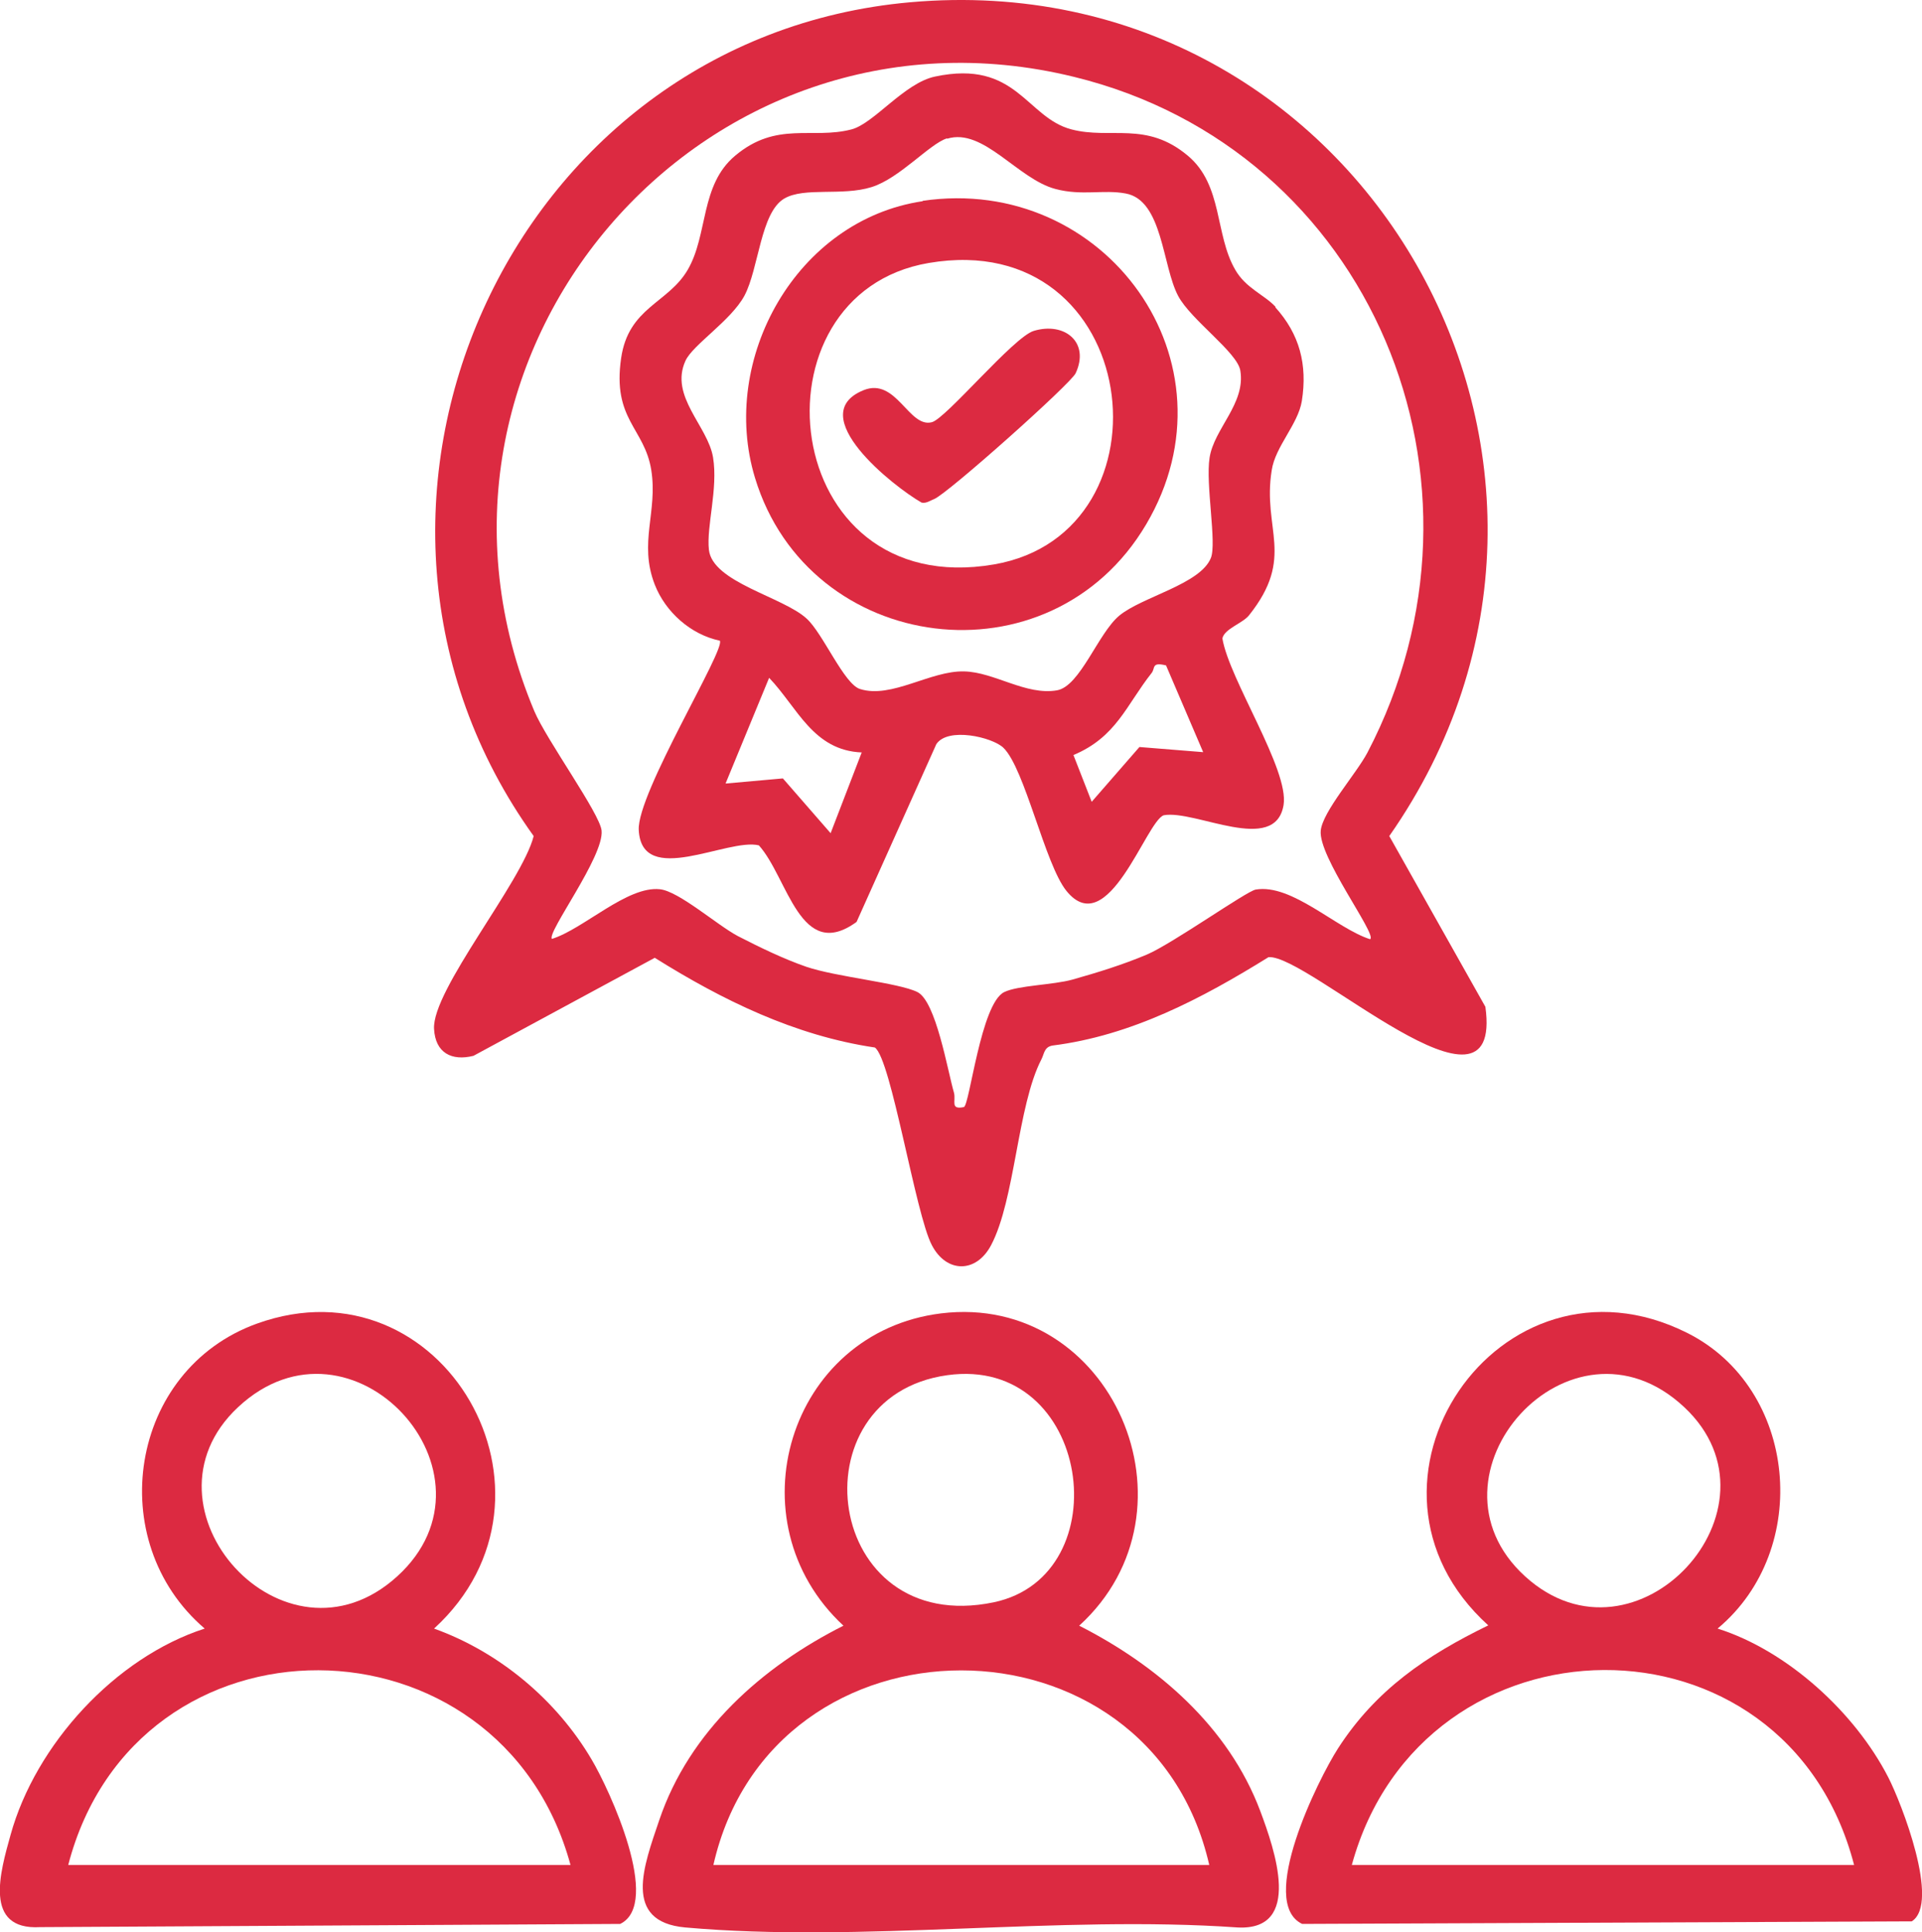 <?xml version="1.0" encoding="UTF-8"?>
<svg id="Capa_1" data-name="Capa 1" xmlns="http://www.w3.org/2000/svg" viewBox="0 0 60 60.32">
  <defs>
    <style>
      .cls-1 {
        fill: #dc2a41;
      }
    </style>
  </defs>
  <path class="cls-1" d="M28.42.07c14.13-1.25,23.04,14.46,14.95,26.03l3,5.33c.57,4.13-5.54-1.65-6.77-1.55-2.08,1.29-4.28,2.45-6.75,2.76-.26.05-.25.26-.34.43-.75,1.45-.82,4.38-1.57,5.8-.47.89-1.4.87-1.85,0-.51-.96-1.27-5.82-1.78-6.17-2.5-.37-4.76-1.48-6.87-2.8l-5.66,3.06c-.68.17-1.19-.09-1.23-.84-.07-1.21,2.75-4.59,3.11-6.02C9.32,15.88,15.87,1.18,28.42.07ZM42.78,29.31c.17-.19-1.63-2.57-1.55-3.38.06-.6,1.12-1.79,1.46-2.44,4.41-8.44.13-18.82-9.16-21.09C21.92-.45,12.03,11.12,16.68,22.2c.38.9,2.05,3.2,2.1,3.73.08.81-1.72,3.19-1.55,3.38.99-.31,2.35-1.66,3.37-1.55.59.06,1.79,1.12,2.43,1.46.68.35,1.42.71,2.14.96.94.32,2.89.5,3.47.79s.94,2.45,1.14,3.14c.07.26-.13.54.31.45.18-.06.53-3.24,1.26-3.59.43-.21,1.52-.22,2.13-.39.78-.22,1.56-.46,2.32-.78.8-.34,3.11-1.98,3.4-2.03,1.13-.19,2.51,1.21,3.57,1.55Z"/>
  <path class="cls-1" d="M13.55,50.84c2.03.73,3.82,2.22,4.92,4.09.56.94,2.2,4.5.89,5.13l-18.11.1c-1.78.1-1.24-1.73-.92-2.88.78-2.82,3.27-5.54,6.06-6.44-3.19-2.73-2.36-8.08,1.63-9.52,5.8-2.09,10.08,5.36,5.53,9.52ZM7.43,43.93c-3.35,3.13,1.45,8.48,4.97,5.28s-1.42-8.6-4.97-5.28ZM17.81,58.22c-2.19-8.05-13.56-8.16-15.68,0h15.68Z"/>
  <path class="cls-1" d="M53.62,50.84c2.18.69,4.29,2.62,5.33,4.65.4.78,1.63,3.92.73,4.49l-19.03.08c-1.4-.67.49-4.5,1.12-5.48,1.18-1.83,2.76-2.9,4.69-3.84-4.86-4.4.34-12.07,6.21-9.13,3.45,1.73,3.9,6.76.96,9.22ZM52.58,43.93c-3.55-3.33-8.43,2.13-4.97,5.28s8.32-2.14,4.97-5.28ZM57.88,58.22c-2.12-8.19-13.48-8.04-15.68,0h15.68Z"/>
  <path class="cls-1" d="M29.38,41c5.33-.65,8.27,6.14,4.31,9.75,2.44,1.24,4.66,3.15,5.65,5.78.45,1.2,1.34,3.75-.71,3.64-5.56-.39-11.76.49-17.24,0-1.97-.18-1.29-1.93-.81-3.35.94-2.78,3.21-4.79,5.75-6.07-3.5-3.25-1.72-9.16,3.05-9.75ZM29.57,42.93c-4.81.67-3.85,8.19,1.45,7.09,3.97-.83,3.04-7.72-1.45-7.09ZM37.75,58.22c-1.85-8.1-13.64-8.1-15.48,0h15.48Z"/>
  <path class="cls-1" d="M39.81,9.59c.76.84,1.01,1.79.83,2.93-.12.73-.83,1.42-.94,2.16-.3,1.85.75,2.7-.71,4.53-.2.25-.77.42-.83.72.21,1.28,2.09,4.1,1.91,5.2-.26,1.57-2.76.14-3.74.32-.55.18-1.74,3.97-3.04,2.36-.67-.83-1.3-3.83-1.97-4.47-.35-.33-1.73-.65-2.09-.11l-2.49,5.55c-1.76,1.28-2.14-1.38-3.05-2.39-.97-.24-3.66,1.33-3.75-.48-.06-1.14,2.73-5.66,2.53-5.91-.91-.19-1.7-.9-2.03-1.75-.51-1.31.1-2.27-.11-3.58s-1.22-1.57-.94-3.49c.23-1.59,1.47-1.71,2.08-2.76.64-1.1.38-2.64,1.48-3.56,1.3-1.09,2.4-.5,3.63-.82.7-.18,1.65-1.45,2.61-1.65,2.55-.54,2.84,1.28,4.26,1.65,1.23.32,2.33-.27,3.63.82,1.1.92.84,2.46,1.48,3.56.33.58.91.78,1.26,1.16ZM29.56,4.32c-.54.17-1.48,1.25-2.35,1.52-.92.29-2.1-.01-2.73.36-.74.44-.79,2.18-1.24,3.03-.42.78-1.61,1.53-1.84,2.03-.51,1.11.7,2.04.86,3.02s-.21,2.15-.13,2.88c.11,1.02,2.31,1.47,3.05,2.15.51.46,1.17,2.05,1.67,2.2.98.31,2.2-.58,3.25-.55.94.02,1.93.76,2.9.59.72-.13,1.28-1.78,1.94-2.33.71-.59,2.53-.98,2.86-1.8.19-.46-.17-2.31-.04-3.13.14-.91,1.13-1.69.96-2.72-.09-.57-1.54-1.58-1.94-2.33-.5-.94-.48-2.99-1.64-3.2-.69-.13-1.36.08-2.19-.14-1.18-.31-2.25-1.92-3.38-1.57ZM36.39,20.77c-.45-.11-.32.09-.44.24-.79,1-1.1,2-2.44,2.56l.57,1.46,1.49-1.71,1.99.16-1.16-2.71ZM26.91,23.49c-1.53-.06-2.01-1.4-2.9-2.33l-1.36,3.3,1.79-.16,1.49,1.71.97-2.52Z"/>
  <path class="cls-1" d="M28.8,6.27c5.7-.84,9.97,5.04,6.98,10.1s-10.53,4.08-12.21-1.45c-1.13-3.71,1.3-8.06,5.24-8.64ZM28.99,8.21c-5.69.97-4.71,10.57,2.04,9.41,5.75-.99,4.64-10.55-2.04-9.41Z"/>
  <path class="cls-1" d="M32.27,10.33c.96-.29,1.76.35,1.31,1.32-.15.33-4.02,3.78-4.42,3.93-.13.05-.24.14-.39.11-.88-.5-3.71-2.74-1.81-3.51,1.02-.41,1.41,1.19,2.13,1,.44-.11,2.55-2.66,3.18-2.85Z"/>
</svg>